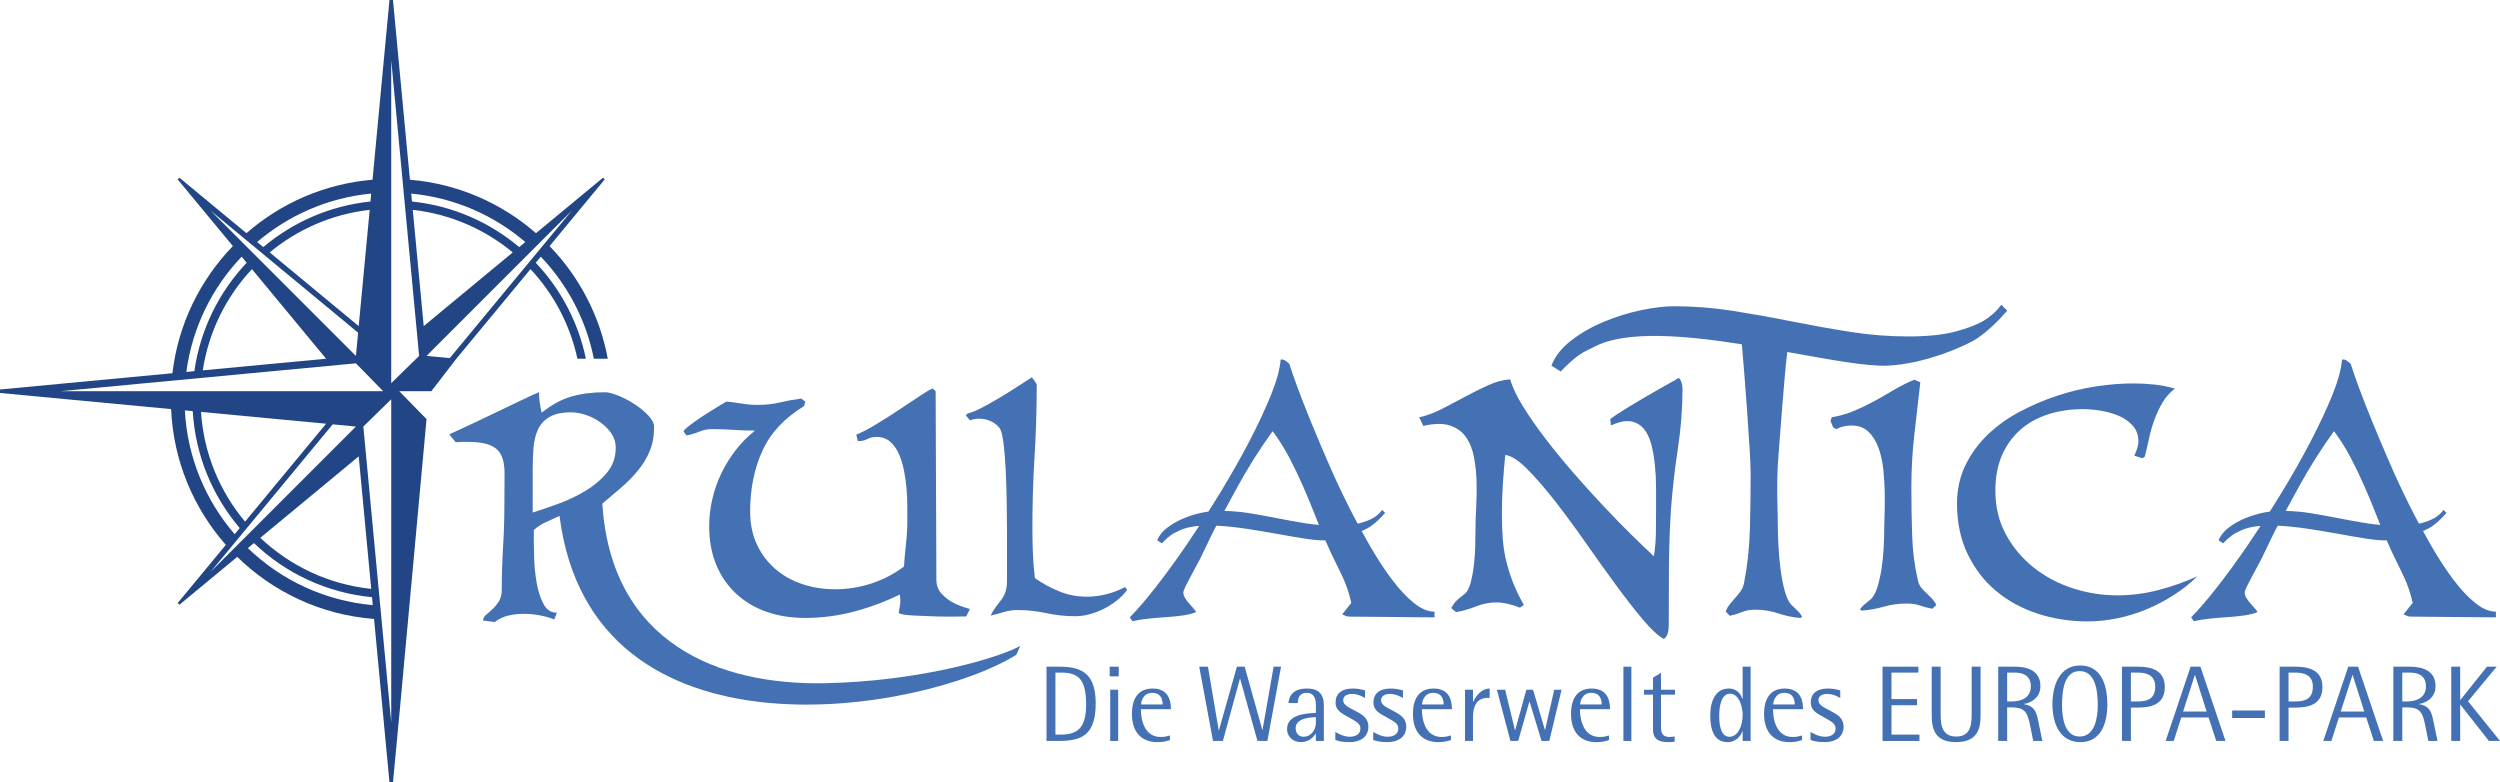 <svg xmlns="http://www.w3.org/2000/svg" viewBox="0 0 609.73 190.832"><defs><style>      .cls-1 {        fill: #224585;        fill-rule: evenodd;      }      .cls-2 {        fill: #4470b4;      }    </style></defs><g id="Subline"><g><path class="cls-2" d="M255.234,162.598h3.281c5.75,0,8.717,2.101,8.717,8.953,0,7.797-3.493,9.162-9.006,9.162h-2.991v-18.115ZM257.412,179.163h1.365c4.515,0,6.117-2.204,6.117-7.351,0-6.353-2.046-7.771-6.117-7.771h-1.365v15.122Z"></path><path class="cls-2" d="M270.639,162.598h2.205v2.363h-2.205v-2.363ZM270.769,168.216h1.943v12.496h-1.943v-12.496Z"></path><path class="cls-2" d="M285.338,180.503c-1.023.288-1.679.499-3.098.499-3.727,0-6.169-2.31-6.169-6.905,0-3.57,1.419-6.169,5.067-6.169,4.438,0,4.438,4.018,4.438,5.041h-7.325c0,2.757.945,6.774,4.805,6.774,1.128,0,1.547-.185,2.283-.368v1.129ZM283.552,171.812c0-1.076-.314-2.835-2.545-2.835-2.233,0-2.704,2.153-2.704,2.835h5.249Z"></path><path class="cls-2" d="M292.483,162.598h2.126l2.627,15.517h.052l4.383-15.517h1.891l4.306,15.411h.052l2.704-15.411h1.811l-3.335,18.115h-2.415l-4.226-15.174h-.052l-4.149,15.174h-2.415l-3.36-18.115Z"></path><path class="cls-2" d="M320.933,178.954h-.052c-.367.604-1.522,2.048-3.597,2.048-2.021,0-3.385-1.471-3.385-3.151,0-3.675,4.698-3.859,7.035-3.99v-1.654c0-1.338-.157-3.229-2.23-3.229-1.996,0-2.128,1.549-2.205,2.495h-2.258c.13-1.523.891-3.545,4.541-3.545,3.675,0,4.096,2.39,4.096,4.175v8.611h-1.943v-1.759ZM320.933,174.911c-.683.052-4.935,0-4.935,2.678,0,1.338.838,2.099,1.968,2.099,1.574,0,2.966-1.469,2.966-3.413v-1.365Z"></path><path class="cls-2" d="M332.926,170.238c-.419-.237-1.706-.998-3.176-.998-1.128,0-2.153.473-2.153,1.496,0,1.497,1.811,1.917,3.991,3.229,1.207.709,2.153,1.575,2.153,3.334,0,1.943-1.392,3.702-4.675,3.702-1.706,0-2.782-.289-3.385-.525v-1.97c.262.158,1.864,1.181,3.493,1.181,1.442,0,2.625-.604,2.625-2.021,0-1.26-1.207-1.759-2.679-2.626-1.574-.919-3.385-1.575-3.385-3.701,0-2.153,1.444-3.414,4.279-3.414,1.312,0,2.415.342,2.914.447v1.865Z"></path><path class="cls-2" d="M342.164,170.238c-.419-.237-1.706-.998-3.176-.998-1.128,0-2.153.473-2.153,1.496,0,1.497,1.811,1.917,3.991,3.229,1.207.709,2.153,1.575,2.153,3.334,0,1.943-1.392,3.702-4.675,3.702-1.706,0-2.782-.289-3.385-.525v-1.97c.262.158,1.864,1.181,3.493,1.181,1.442,0,2.625-.604,2.625-2.021,0-1.26-1.207-1.759-2.679-2.626-1.574-.919-3.385-1.575-3.385-3.701,0-2.153,1.444-3.414,4.279-3.414,1.312,0,2.415.342,2.914.447v1.865Z"></path><path class="cls-2" d="M353.872,180.503c-1.025.288-1.681.499-3.098.499-3.729,0-6.169-2.31-6.169-6.905,0-3.57,1.417-6.169,5.067-6.169,4.436,0,4.436,4.018,4.436,5.041h-7.325c0,2.757.945,6.774,4.805,6.774,1.13,0,1.549-.185,2.285-.368v1.129ZM352.086,171.812c0-1.076-.314-2.835-2.547-2.835-2.23,0-2.704,2.153-2.704,2.835h5.251Z"></path><path class="cls-2" d="M357.308,168.216h1.941v2.966h.052c.604-1.365,1.996-3.256,4.017-3.256v2.285h-.551c-2.729,0-3.518,2.31-3.518,4.594v5.906h-1.941v-12.496Z"></path><path class="cls-2" d="M365.074,168.216h2.023l2.388,9.872h.052l2.732-9.872h1.627l2.889,9.792h.052l2.23-9.792h1.786l-2.994,12.496h-1.891l-2.914-9.582h-.052l-2.729,9.582h-1.891l-3.308-12.496Z"></path><path class="cls-2" d="M392.425,180.503c-1.023.288-1.679.499-3.098.499-3.727,0-6.169-2.31-6.169-6.905,0-3.57,1.419-6.169,5.067-6.169,4.438,0,4.438,4.018,4.438,5.041h-7.325c0,2.757.945,6.774,4.805,6.774,1.128,0,1.547-.185,2.283-.368v1.129ZM390.638,171.812c0-1.076-.314-2.835-2.545-2.835-2.233,0-2.704,2.153-2.704,2.835h5.249Z"></path><path class="cls-2" d="M395.94,162.598h1.941v18.115h-1.941v-18.115Z"></path><path class="cls-2" d="M408.434,180.897c-.629.105-1.023.105-1.549.105-2.572,0-3.755-.893-3.727-3.151v-8.427h-2.205v-1.207h2.205v-2.94l1.943-1.182v4.122h3.413v1.207h-3.413v7.403c-.027,1.471,0,2.915,2.153,2.915.656,0,.943-.08,1.18-.158v1.313Z"></path><path class="cls-2" d="M425.019,178.297h-.052c-.262.84-1.312,2.704-3.622,2.704-3.36,0-4.226-3.177-4.226-6.511,0-3.57,1.34-6.564,4.488-6.564,2.337,0,3.073,1.76,3.36,2.521h.052v-7.85h1.943v18.115h-1.943v-2.415ZM421.791,179.688c1.943,0,3.228-2.336,3.228-5.46,0-1.471-.734-5.041-3.071-5.041-2.048,0-2.652,2.809-2.652,5.434,0,2.442.499,5.067,2.495,5.067Z"></path><path class="cls-2" d="M439.509,180.503c-1.025.288-1.681.499-3.098.499-3.729,0-6.169-2.31-6.169-6.905,0-3.57,1.417-6.169,5.067-6.169,4.436,0,4.436,4.018,4.436,5.041h-7.325c0,2.757.945,6.774,4.805,6.774,1.13,0,1.549-.185,2.285-.368v1.129ZM437.723,171.812c0-1.076-.314-2.835-2.547-2.835-2.23,0-2.704,2.153-2.704,2.835h5.251Z"></path><path class="cls-2" d="M448.825,170.238c-.421-.237-1.706-.998-3.176-.998-1.13,0-2.153.473-2.153,1.496,0,1.497,1.811,1.917,3.989,3.229,1.207.709,2.153,1.575,2.153,3.334,0,1.943-1.392,3.702-4.673,3.702-1.706,0-2.784-.289-3.388-.525v-1.97c.264.158,1.866,1.181,3.493,1.181,1.444,0,2.625-.604,2.625-2.021,0-1.26-1.207-1.759-2.677-2.626-1.574-.919-3.388-1.575-3.388-3.701,0-2.153,1.444-3.414,4.281-3.414,1.312,0,2.415.342,2.914.447v1.865Z"></path><path class="cls-2" d="M459.136,162.598h8.744v1.444h-6.564v6.459h6.222v1.497h-6.222v7.166h6.826v1.549h-9.006v-18.115Z"></path><path class="cls-2" d="M483.048,173.913c0,2.73,0,7.089-6.012,7.089-5.905,0-5.905-4.358-5.905-7.089v-11.315h2.178v11.263c0,2.389,0,5.775,3.807,5.775,3.755,0,3.755-3.387,3.755-5.775v-11.263h2.178v11.315Z"></path><path class="cls-2" d="M487.35,162.598h3.989c3.046,0,6.302.893,6.302,4.778,0,3.046-2.704,4.175-4.069,4.306v.052c2.834.447,3.151,2.205,3.597,4.411l.943,4.568h-2.23l-.736-3.701c-.681-3.439-1.365-4.489-4.62-4.489h-.998v8.19h-2.178v-18.115ZM489.528,171.078h1.207c1.629,0,4.568-.551,4.568-3.676,0-2.94-2.335-3.36-3.859-3.36h-1.916v7.036Z"></path><path class="cls-2" d="M500.575,171.786c0-4.935,1.866-9.477,6.801-9.477,4.962,0,6.589,4.543,6.589,9.477,0,4.752-1.627,9.215-6.589,9.215-4.935,0-6.801-4.463-6.801-9.215ZM507.218,179.636c3.675,0,4.411-4.515,4.411-7.665,0-3.886-.736-8.297-4.411-8.297-3.65,0-4.306,4.411-4.306,8.297,0,3.15.656,7.665,4.306,7.665Z"></path><path class="cls-2" d="M517.529,162.598h3.859c2.994,0,6.591.683,6.591,4.963,0,4.411-3.597,5.014-6.591,5.014h-1.679v8.138h-2.18v-18.115ZM519.71,171.078h1.654c1.993,0,4.279-.394,4.279-3.596,0-2.941-2.285-3.44-4.279-3.44h-1.654v7.036Z"></path><path class="cls-2" d="M534.275,162.598h2.39l6.117,18.115h-2.258l-1.864-5.723h-6.668l-1.839,5.723h-1.968l6.09-18.115ZM532.438,173.545h5.748l-2.834-8.899h-.052l-2.861,8.899Z"></path><path class="cls-2" d="M544.404,173.283h7.983v1.837h-7.983v-1.837Z"></path><path class="cls-2" d="M555.979,162.598h3.859c2.991,0,6.589.683,6.589,4.963,0,4.411-3.597,5.014-6.589,5.014h-1.681v8.138h-2.178v-18.115ZM558.157,171.078h1.654c1.996,0,4.279-.394,4.279-3.596,0-2.941-2.283-3.44-4.279-3.44h-1.654v7.036Z"></path><path class="cls-2" d="M572.722,162.598h2.39l6.117,18.115h-2.258l-1.864-5.723h-6.668l-1.839,5.723h-1.968l6.09-18.115ZM570.886,173.545h5.748l-2.834-8.899h-.052l-2.861,8.899Z"></path><path class="cls-2" d="M583.719,162.598h3.989c3.046,0,6.302.893,6.302,4.778,0,3.046-2.704,4.175-4.069,4.306v.052c2.834.447,3.151,2.205,3.597,4.411l.943,4.568h-2.23l-.736-3.701c-.681-3.439-1.365-4.489-4.62-4.489h-.998v8.19h-2.178v-18.115ZM585.897,171.078h1.207c1.629,0,4.568-.551,4.568-3.676,0-2.94-2.335-3.36-3.859-3.36h-1.916v7.036Z"></path><path class="cls-2" d="M597.837,162.598h2.18v8.112h.052l6.484-8.112h2.363l-6.983,8.428,7.796,9.687h-2.704l-6.955-8.848h-.052v8.848h-2.18v-18.115Z"></path></g></g><g id="Kompass"><path class="cls-1" d="M97.599,172.182l.001-.011,6.429-69.951-6.648-6.803h7.813l6.106-7.927,18.084-21.852c5.619,6.009,9.641,13.518,11.449,21.852h2.058c-1.856-8.953-6.172-17.006-12.221-23.408l1.227-1.48c6.459,6.773,11.042,15.348,12.941,24.888h3.397c-1.968-10.57-7.018-20.056-14.197-27.474l13.448-16.252-.419-.419-16.342,13.525c-8.37-7.301-19.025-12.052-30.75-13.036L95.84,0h-.849l-4.135,43.834c-11.726.984-22.38,5.734-30.751,13.036l-16.342-13.525-.419.419,13.45,16.252c-7.973,8.237-13.334,19.02-14.746,31.01L0,94.992v.85l41.729,3.935c.556,12.671,5.5,24.204,13.349,33.114l-11.734,14.178.42.419,14.097-11.666c8.754,8.554,20.418,14.142,33.368,15.137l3.761,39.874h.849l1.759-18.65h0ZM139.452,51.38l-29.76,35.958-5.663-.535,35.423-35.423ZM103.344,79.532l-2.675-28.351c9.213,1.036,17.61,4.763,24.388,10.38l-21.714,17.971ZM128.12,59.028l-1.494,1.237c-7.222-6.081-16.243-10.09-26.148-11.117l-.183-1.936c10.567,1.016,20.182,5.295,27.825,11.816ZM90.537,47.211l-.181,1.936c-9.907,1.027-18.929,5.039-26.149,11.117l-1.493-1.237c7.641-6.521,17.255-10.8,27.823-11.816ZM90.163,51.181l-2.675,28.351-21.714-17.97c6.779-5.615,15.175-9.345,24.388-10.381ZM51.379,51.38l35.96,29.758-.535,5.665h-.002l-35.423-35.423ZM79.532,87.49l-30.076,2.836c1.442-9.471,5.741-18.002,11.99-24.688l18.086,21.852ZM58.936,62.602l1.224,1.482c-6.723,7.115-11.317,16.269-12.757,26.436l-1.952.183c1.434-10.831,6.305-20.575,13.484-28.101ZM14.685,95.417l72.118-6.805,6.65,6.805H14.685ZM79.532,103.342l-19.765,23.884c-6.15-7.34-10.077-16.606-10.743-26.762l30.507,2.878ZM45.084,100.095l1.924.182c.639,10.85,4.845,20.741,11.463,28.515l-1.237,1.494c-7.064-8.19-11.539-18.679-12.15-30.191ZM51.38,139.454l29.76-35.959,5.663.535-35.423,35.424ZM87.489,111.301l3.049,32.32c-10.431-1.089-19.836-5.627-27.055-12.453l24.007-19.867ZM60.449,133.679l1.479-1.223c7.644,7.3,17.675,12.128,28.802,13.194l.183,1.936c-11.792-1.044-22.417-6.152-30.464-13.908ZM95.417,176.149l-6.803-72.119,6.803-6.648v78.767ZM95.417,93.451V14.685l6.803,72.118-6.803,6.648Z"></path></g><g id="Schriftzug"><path class="cls-2" d="M136.458,125.822c-1.031.485-2.12.985-3.271,1.499-1.151.516-2.15,1.167-2.998,1.953v2.452c0,.97.03,2.438.091,4.406.059,1.968.257,3.937.59,5.904.332,1.969.877,3.695,1.635,5.178.756,1.485,1.862,2.226,3.316,2.226l-.636,1.635c-2.362-.908-4.875-1.363-7.54-1.363-1.212,0-2.422.137-3.633.409-1.212.272-2.332.802-3.361,1.589l-2.816-.363c0-.545.243-1.013.727-1.408.485-.393,1.015-.863,1.589-1.408.577-.545,1.09-1.181,1.544-1.907.454-.727.681-1.665.681-2.816,0-3.452.105-6.904.318-10.356.211-3.452.318-6.904.318-10.356,0-2.907.014-5.374.046-7.403.03-2.028-.272-3.648-.909-4.86-.636-1.21-1.785-2.058-3.452-2.544-1.665-.484-4.193-.636-7.585-.454l-1.544-1.907c.424-.182,1.257-.559,2.498-1.136,1.242-.575,2.666-1.24,4.269-1.998,1.605-.756,3.286-1.558,5.042-2.407,1.756-.848,3.361-1.62,4.814-2.316,1.453-.696,2.68-1.272,3.679-1.726s1.529-.681,1.59-.681c0,.849.059,1.681.182,2.498.12.817.272,1.651.454,2.498,2.421-1.937,4.844-3.255,7.267-3.951,2.422-.696,5.147-1.045,8.175-1.045.787,0,1.862.272,3.225.817s2.694,1.242,3.997,2.09c1.302.848,2.422,1.771,3.361,2.77.938.999,1.408,1.923,1.408,2.77,0,2.241-.363,4.224-1.09,5.95-.727,1.726-1.696,3.315-2.907,4.769-1.212,1.454-2.574,2.832-4.087,4.133-1.514,1.304-3.029,2.589-4.542,3.861,2.175,34.237,28.64,44.278,54.132,43.809,23.644-.435,43.001-6.361,47.787-9.102,0,0-.16.428-.948,2.163-22.105,13.893-103.477,28.541-111.416-33.872ZM149.13,105.747c-.697-1.029-1.59-1.937-2.68-2.725-1.09-.786-2.271-1.392-3.543-1.817-1.271-.423-2.484-.636-3.633-.636-2.302,0-4.088.394-5.359,1.181-1.271.787-2.196,1.832-2.77,3.134-.577,1.303-.924,2.802-1.045,4.496-.122,1.696-.182,3.483-.182,5.359v10.264c1.756-.545,3.8-1.24,6.131-2.089,2.33-.848,4.542-1.892,6.631-3.134,2.09-1.241,3.861-2.725,5.315-4.451,1.453-1.726,2.18-3.77,2.18-6.131,0-1.271-.349-2.422-1.045-3.452Z"></path><path class="cls-2" d="M235.643,150.348c-2.967.061-5.404.061-7.312,0-1.908-.06-3.755-.137-5.541-.227-1.786-.091-2.983-.287-3.588-.591.06-.545.15-1.119.272-1.726.121-.605.15-1.181.091-1.726l-.091-1.09c-3.574,1.757-7.312,3.149-11.219,4.179-3.906,1.03-7.857,1.544-11.854,1.544-3.452,0-6.601-.5-9.447-1.499-2.847-.999-5.314-2.467-7.403-4.405-2.089-1.937-3.71-4.284-4.86-7.04-1.151-2.755-1.726-5.919-1.726-9.492,0-2.18.257-4.374.772-6.586.514-2.21,1.256-4.315,2.226-6.313.968-1.998,2.135-3.875,3.497-5.632,1.363-1.756,2.921-3.33,4.678-4.724-1.758,0-3.513-.06-5.269-.182-1.757-.121-3.513-.182-5.268-.182-1.031,0-2.059.213-3.089.636-1.03.424-2.059.727-3.088.909l-.727-.999c.121-.302.681-.832,1.681-1.59.999-.756,2.104-1.528,3.315-2.316,1.211-.786,2.346-1.499,3.407-2.135,1.059-.636,1.74-1.045,2.044-1.227,1.271.123,2.543.288,3.815.5,1.271.213,2.544.318,3.815.318,1.937,0,3.739-.196,5.405-.591,1.665-.393,3.406-.711,5.223-.954l.999.726-.272,1.09c-4.785,2.906-8.175,6.54-10.174,10.901-1.998,4.36-2.998,9.297-2.998,14.806,0,3.029.545,5.709,1.635,8.039,1.09,2.332,2.573,4.315,4.451,5.95,1.876,1.635,4.073,2.877,6.586,3.725,2.512.849,5.192,1.271,8.039,1.271,3.027,0,5.98-.468,8.857-1.408,2.876-.938,5.525-2.316,7.948-4.134.121-1.876.287-3.738.5-5.586.211-1.847.318-3.709.318-5.587v-3.361c0-1.392-.061-2.845-.182-4.36-.122-1.513-.333-3.028-.636-4.542-.304-1.513-.727-2.876-1.271-4.088-.545-1.21-1.258-2.194-2.135-2.952-.879-.756-1.984-1.135-3.316-1.135-.787,0-1.544.182-2.271.545-.727.363-1.485.516-2.271.455l-.363-1.544c1.453-.604,3.148-1.499,5.087-2.68,1.937-1.181,3.815-2.376,5.632-3.588,1.817-1.211,3.452-2.301,4.905-3.271,1.453-.968,2.452-1.544,2.998-1.726l.727.636.182,45.963c0,1.394.423,2.544,1.271,3.452.848.908,1.786,1.635,2.816,2.18,1.029.545,2.392,1.06,4.088,1.544l-.909,1.817Z"></path><path class="cls-2" d="M409.222,109.41c-.758,4.966-1.317,9.871-1.681,14.716-.303,4.785-.469,9.538-.499,14.261-.032,4.724-.046,9.479-.046,14.262,0,.545-.076,1.12-.227,1.726-.153.604-.471,1.09-.955,1.453-1.393-.727-3.12-2.316-5.177-4.769-2.06-2.453-4.285-5.315-6.677-8.584-2.393-3.27-4.861-6.722-7.403-10.356-2.543-3.633-5.012-6.979-7.403-10.038-2.393-3.057-4.633-5.632-6.722-7.721-2.088-2.089-3.86-3.224-5.314-3.406-.243,2.423-.44,4.83-.59,7.222-.152,2.393-.227,4.8-.227,7.221,0,2.302.075,4.376.227,6.223.15,1.848.439,3.633.862,5.359.424,1.726.968,3.437,1.636,5.132.665,1.696,1.544,3.513,2.634,5.451l-.999.636c-.849-.363-1.788-.666-2.817-.909-1.031-.241-1.969-.363-2.816-.363-1.758,0-3.422.318-4.997.954-1.575.636-3.21,1.104-4.905,1.408l-1.181-.999c.241-.423.468-.786.681-1.09.211-.302.439-.559.681-.773.241-.211.5-.439.772-.681.273-.241.62-.514,1.045-.817.665-.484,1.181-1.408,1.544-2.77.363-1.363.636-2.846.817-4.451.182-1.604.286-3.164.318-4.678.03-1.513.046-2.694.046-3.543,0-1.756.059-3.679.181-5.769.121-2.089.151-4.179.091-6.268-.061-2.09-.272-4.088-.636-5.995-.363-1.908-1.015-3.527-1.953-4.86-.939-1.331-2.241-2.271-3.906-2.816-1.666-.545-3.831-.514-6.495.091l-.999-2.089c1.876-.423,3.784-1.135,5.722-2.135,1.937-.999,3.83-1.998,5.677-2.998,1.847-.999,3.679-1.907,5.496-2.725,1.817-.817,3.572-1.286,5.269-1.408.604,1.998,1.681,4.24,3.224,6.722,1.544,2.484,3.361,5.087,5.451,7.812s4.344,5.481,6.768,8.267c2.421,2.786,4.828,5.45,7.221,7.994,2.391,2.544,4.662,4.875,6.812,6.994,2.15,2.12,4.012,3.906,5.587,5.359.302-1.817.468-3.693.499-5.632.03-1.937.046-3.845.046-5.723v-5.178c0-1.876-.091-3.725-.272-5.541-.182-1.817-.469-3.511-.862-5.087-.395-1.574-.999-2.861-1.817-3.86s-1.862-1.62-3.134-1.862c-1.271-.241-2.847.061-4.724.908-.122.061-.197.031-.227-.091-.031-.121-.046-.241-.046-.363v-.454c0-.182-.06-.302-.181-.363.121-.241.574-.62,1.363-1.135.786-.514,1.74-1.12,2.861-1.817,1.12-.696,2.331-1.422,3.633-2.18,1.302-.756,2.558-1.483,3.77-2.18,1.211-.696,2.285-1.302,3.224-1.817.939-.514,1.591-.893,1.954-1.136.302.304.529.697.68,1.181.152.485.228.97.228,1.454,0,4.784-.379,9.66-1.136,14.625Z"></path><path class="cls-2" d="M471.254,148.47c-1.212-.241-2.241-.514-3.089-.817-.849-.302-1.907-.454-3.179-.454-1.939,0-3.801.258-5.586.772-1.788.515-3.589.832-5.405.954l-.363-.272c.302-.484.665-.893,1.09-1.227.423-.332.846-.681,1.271-1.044.786-.605,1.408-1.636,1.862-3.089.455-1.453.802-2.998,1.045-4.633.241-1.635.409-3.255.5-4.86.09-1.604.136-2.861.136-3.77,0-1.15.03-2.589.091-4.315.059-1.726.075-3.556.046-5.496-.032-1.937-.153-3.89-.363-5.859-.213-1.967-.622-3.738-1.227-5.314-.605-1.574-1.423-2.845-2.452-3.815-1.031-.968-2.393-1.453-4.088-1.453-.667,0-1.317.076-1.953.227-.636.152-1.196.379-1.681.681l-.818-.454-.636-1.544.272-.908c2.059-.363,3.936-.909,5.633-1.636,1.694-.726,3.315-1.513,4.859-2.361,1.544-.848,3.102-1.74,4.678-2.68,1.575-.938,3.239-1.772,4.996-2.498l1.454.636c-.485,4.301-.97,8.554-1.454,12.762-.485,4.21-.727,8.494-.727,12.854,0,3.756.06,7.601.182,11.536.121,3.938.604,7.721,1.453,11.355.182.667.469,1.227.864,1.681.393.455.817.894,1.271,1.317.455.424.893.863,1.317,1.318.423.454.756.954.999,1.499l-.999.908Z"></path><path class="cls-2" d="M488.116,74.336c-1.187,1.585-2.613,2.87-4.275,3.86-1.662.991-3.979,1.882-6.947,2.672-2.969.792-6.79,1.188-11.461,1.188-4.75,0-9.501-.375-14.251-1.128-4.75-.751-9.502-1.604-14.253-2.553-4.75-.95-9.5-1.8-14.251-2.554-4.75-.751-9.543-1.128-14.37-1.128-2.297,0-4.969.317-8.017.95-3.048.635-6.057,1.564-9.025,2.791-2.969,1.229-5.641,2.752-8.017,4.572-2.374,1.823-3.998,3.88-4.87,6.176l2.257,1.426c1.584-1.663,3.028-2.97,4.335-3.919,1.306-.95,2.722-1.525,4.038-2.197,7.7-3.933,21.837-2.707,35.82-.524.611,6.91,2.142,26.732,2.142,31.471,0,4.408-.06,8.92-.182,13.54-.121,4.621-.604,9.062-1.453,13.326-.182.783-.469,1.44-.864,1.972-.393.534-.817,1.05-1.271,1.546-.455.498-.893,1.013-1.317,1.546-.423.533-.756,1.119-.999,1.759l.999,1.066c1.212-.283,2.241-.603,3.089-.959.849-.355,1.907-.533,3.179-.533,1.939,0,3.801.303,5.586.906,1.788.604,3.589.976,5.405,1.119l.363-.32c-.302-.568-.665-1.048-1.09-1.44-.423-.39-.846-.8-1.271-1.225-.786-.71-1.408-1.92-1.862-3.625-.455-1.706-.802-3.518-1.045-5.437-.241-1.919-.409-3.82-.5-5.704-.09-1.883-.136-3.358-.136-4.424,0-1.35-.03-3.039-.091-5.065-.059-2.025-.075-4.174-.046-6.45.032-2.274.153-4.566.363-6.876.19-2.063,1.398-19.338,2.085-24.314,10.138,1.809,19.182,3.523,24.294,3.336,9.199-.337,19.634-5.006,22.089-6.71,2.453-1.702,4.869-3.938,7.245-6.71l-1.425-1.426Z"></path><path class="cls-2" d="M530.258,145.063c-2.12,1.363-4.331,2.529-6.631,3.498-2.303.968-4.694,1.71-7.177,2.225-2.484.514-4.905.773-7.267.773-4.3,0-8.388-.636-12.263-1.908-3.876-1.271-7.267-3.134-10.174-5.587-2.906-2.452-5.208-5.464-6.903-9.038-1.697-3.573-2.543-7.631-2.543-12.173,0-3.391.665-6.479,1.998-9.265,1.331-2.784,3.118-5.268,5.359-7.448,2.24-2.18,4.828-4.057,7.766-5.632,2.937-1.574,5.995-2.891,9.175-3.951,3.179-1.059,6.372-1.831,9.583-2.316,3.21-.484,6.237-.727,9.084-.727,1.756,0,3.482.091,5.178.273,1.694.181,3.36.515,4.996.999-1.212.908-2.212,2.029-2.998,3.36-.789,1.333-1.454,2.741-1.998,4.224-.546,1.485-.986,3.014-1.317,4.588-.334,1.575-.681,3.059-1.045,4.451l-.546.363-1.998-.636c.241-.484.468-1.045.681-1.681.212-.636.318-1.227.318-1.772,0-1.574-.469-2.876-1.408-3.906-.939-1.029-2.104-1.831-3.497-2.407-1.393-.575-2.861-.984-4.406-1.227-1.544-.241-2.922-.363-4.132-.363-3.089,0-5.951.424-8.585,1.271-2.634.849-4.905,2.12-6.812,3.815-1.908,1.696-3.393,3.77-4.451,6.223-1.061,2.452-1.589,5.314-1.589,8.584,0,3.997.862,7.57,2.589,10.718,1.726,3.15,3.981,5.83,6.768,8.039,2.784,2.212,5.95,3.892,9.492,5.042,3.543,1.151,7.161,1.726,10.856,1.726,3.391,0,6.722-.423,9.992-1.272,3.27-.847,6.45-1.967,9.537-3.361-1.635,1.636-3.513,3.134-5.632,4.496Z"></path><path class="cls-2" d="M603.676,147.048c-1.761-1.421-3.538-3.321-5.329-5.7-1.793-2.378-3.6-5.144-5.422-8.295-.668-1.154-1.318-2.343-1.969-3.53.98-.43,1.725-.826,2.097-1.085,1.227-.851,2.435-1.969,3.623-3.355l-.713-.713c-.594.793-1.306,1.435-2.137,1.93-.831.496-1.989.941-3.474,1.336-.119.032-.258.054-.382.083-.787-1.475-1.566-2.966-2.328-4.491-1.7-3.397-3.306-6.843-4.82-10.334-1.515-3.49-2.905-6.781-4.171-9.871-1.267-3.089-2.363-5.886-3.29-8.388-.927-2.503-1.608-4.463-2.039-5.886-.248-.246-.572-.51-.973-.788-.403-.278-.788-.355-1.158-.232-.185,2.349-.989,5.269-2.41,8.759-1.422,3.492-3.198,7.276-5.329,11.354-2.132,4.078-4.511,8.265-7.137,12.559-.907,1.483-1.816,2.932-2.726,4.367-.498.073-.991.142-1.537.255-1.524.317-3.028.782-4.513,1.395-1.484.615-2.821,1.376-4.009,2.286-1.187.911-1.999,1.94-2.435,3.088l1.128.713c.792-.832,1.514-1.485,2.167-1.96.653-.475,1.361-.762,2.019-1.099,1.311-.67,3.002-1.035,4.929-1.189-.981,1.499-1.964,2.98-2.949,4.424-2.657,3.893-5.222,7.415-7.693,10.566-2.472,3.151-4.573,5.593-6.303,7.322l.649.927c1.112-.248,2.378-.449,3.8-.602,1.421-.155,2.857-.278,4.31-.371,1.451-.093,2.841-.232,4.171-.417,1.328-.185,2.424-.463,3.29-.834-.185-.308-.463-.663-.834-1.066-.371-.401-.727-.802-1.066-1.205-.34-.401-.635-.818-.881-1.251-.248-.432-.371-.834-.371-1.205,0-.308.216-.895.649-1.761.432-.865.941-1.838,1.529-2.919.586-1.08,1.158-2.146,1.715-3.198.102-.192.19-.369.279-.546l.238-.489c.272-.575.674-1.467.714-1.466,0,0,1.833-3.9,2.533-5.203l.065-.133.007-.001c.111-.206.224-.414.335-.62,9.37.424,21.565,3.763,26.482,3.583.03-.001.061-.005.091-.006l1.27,2.853c.888,1.83,1.786,3.677,2.697,5.55,1.08,2.224,1.868,4.511,2.363,6.859l-2.224,2.781c.246.123.524.246.834.371.308.123.586.185.834.185l20.854.185v-1.39c-1.608,0-3.29-.71-5.051-2.132ZM570.369,126.39c-2.375-.475-4.75-.9-7.125-1.277-1.909-.302-3.836-.449-5.77-.509,1.052-1.944,2.113-3.896,3.196-5.87,2.626-4.788,5.483-9.315,8.574-13.578,1.483,1.978,2.827,4.11,4.032,6.395,1.205,2.287,2.348,4.666,3.429,7.137,1.08,2.472,2.1,4.944,3.059,7.415.253.654.509,1.289.764,1.924-1.011-.092-2.021-.2-3.031-.36-2.375-.376-4.751-.802-7.126-1.277Z"></path><path class="cls-2" d="M344.817,147.048c-1.761-1.421-3.538-3.321-5.329-5.7-1.793-2.378-3.6-5.144-5.422-8.295-.668-1.154-1.318-2.343-1.969-3.53.98-.43,1.725-.826,2.097-1.085,1.227-.851,2.435-1.969,3.623-3.355l-.713-.713c-.594.793-1.306,1.435-2.137,1.93-.831.496-1.989.941-3.474,1.336-.119.032-.258.054-.382.083-.787-1.475-1.566-2.966-2.328-4.491-1.7-3.397-3.306-6.843-4.82-10.334-1.515-3.49-2.905-6.781-4.171-9.871-1.267-3.089-2.363-5.886-3.29-8.388-.927-2.503-1.608-4.463-2.039-5.886-.248-.246-.572-.51-.973-.788-.403-.278-.788-.355-1.158-.232-.185,2.349-.989,5.269-2.41,8.759-1.422,3.492-3.198,7.276-5.329,11.354-2.132,4.078-4.511,8.265-7.137,12.559-.907,1.483-1.816,2.932-2.726,4.367-.498.073-.991.142-1.537.255-1.524.317-3.028.782-4.513,1.395-1.484.615-2.821,1.376-4.009,2.286-1.187.911-1.999,1.94-2.435,3.088l1.128.713c.792-.832,1.514-1.485,2.167-1.96.653-.475,1.361-.762,2.019-1.099,1.311-.67,3.002-1.035,4.929-1.189-.981,1.499-1.964,2.98-2.949,4.424-2.657,3.893-5.222,7.415-7.693,10.566-2.472,3.151-4.573,5.593-6.303,7.322l.649.927c1.112-.248,2.378-.449,3.8-.602,1.421-.155,2.857-.278,4.31-.371,1.451-.093,2.841-.232,4.171-.417,1.328-.185,2.424-.463,3.29-.834-.185-.308-.463-.663-.834-1.066-.371-.401-.727-.802-1.066-1.205-.34-.401-.635-.818-.881-1.251-.248-.432-.371-.834-.371-1.205,0-.308.216-.895.649-1.761.432-.865.941-1.838,1.529-2.919.586-1.08,1.158-2.146,1.715-3.198.102-.192.19-.369.279-.546l.238-.489c.272-.575.674-1.467.714-1.466,0,0,1.833-3.9,2.533-5.203l.065-.133.007-.001c.111-.206.224-.414.335-.62,9.37.424,21.565,3.763,26.482,3.583.03-.001.061-.005.091-.006l1.27,2.853c.888,1.83,1.786,3.677,2.697,5.55,1.08,2.224,1.868,4.511,2.363,6.859l-2.224,2.781c.246.123.524.246.834.371.308.123.586.185.834.185l20.854.185v-1.39c-1.608,0-3.29-.71-5.051-2.132ZM311.51,126.39c-2.375-.475-4.75-.9-7.125-1.277-1.909-.302-3.836-.449-5.77-.509,1.052-1.944,2.113-3.896,3.196-5.87,2.626-4.788,5.483-9.315,8.574-13.578,1.483,1.978,2.827,4.11,4.032,6.395,1.205,2.287,2.348,4.666,3.429,7.137,1.08,2.472,2.1,4.944,3.059,7.415.253.654.509,1.289.764,1.924-1.011-.092-2.021-.2-3.031-.36-2.375-.376-4.751-.802-7.126-1.277Z"></path><path class="cls-2" d="M272.46,146.401c-.983.782-2.04,1.462-3.174,2.04-1.133.58-2.305,1.033-3.513,1.36-1.209.328-2.368.491-3.476.491-2.417,0-4.797-.251-7.14-.755-2.343-.503-4.673-.756-6.989-.756-1.109,0-2.217.164-3.324.491-1.109.328-2.191.617-3.249.869.453-.907.907-1.649,1.36-2.229.453-.578.88-1.133,1.284-1.662.403-.529.73-1.159.983-1.889.251-.73.377-1.7.377-2.909v-11.333c0-2.569-.026-5.251-.075-8.047-.051-2.796-.139-5.402-.264-7.82-.127-2.418-.302-4.507-.529-6.271-.228-1.763-.518-2.921-.869-3.476-.354-.503-.82-.944-1.398-1.322-.58-.378-1.209-.654-1.889-.831-.68-.176-1.373-.252-2.078-.227-.706.026-1.335.164-1.889.416l-1.058-1.209.377-.453c1.007-.252,2.203-.742,3.589-1.473,1.385-.73,2.82-1.536,4.307-2.418,1.485-.881,2.921-1.775,4.306-2.682,1.385-.907,2.556-1.662,3.514-2.267.151.151.389.453.717.906.327.453.491.782.491.982,0,5.793-.176,11.56-.529,17.302-.353,5.742-.529,11.51-.529,17.302,0,2.116.038,4.193.114,6.233.075,2.04.238,4.118.491,6.233,1.863,1.311,3.853,2.393,5.969,3.249,2.115.857,4.331,1.285,6.649,1.285,3.223,0,6.346-.78,9.368-2.342l.529.68c-.655.906-1.474,1.751-2.455,2.531Z"></path></g></svg>
